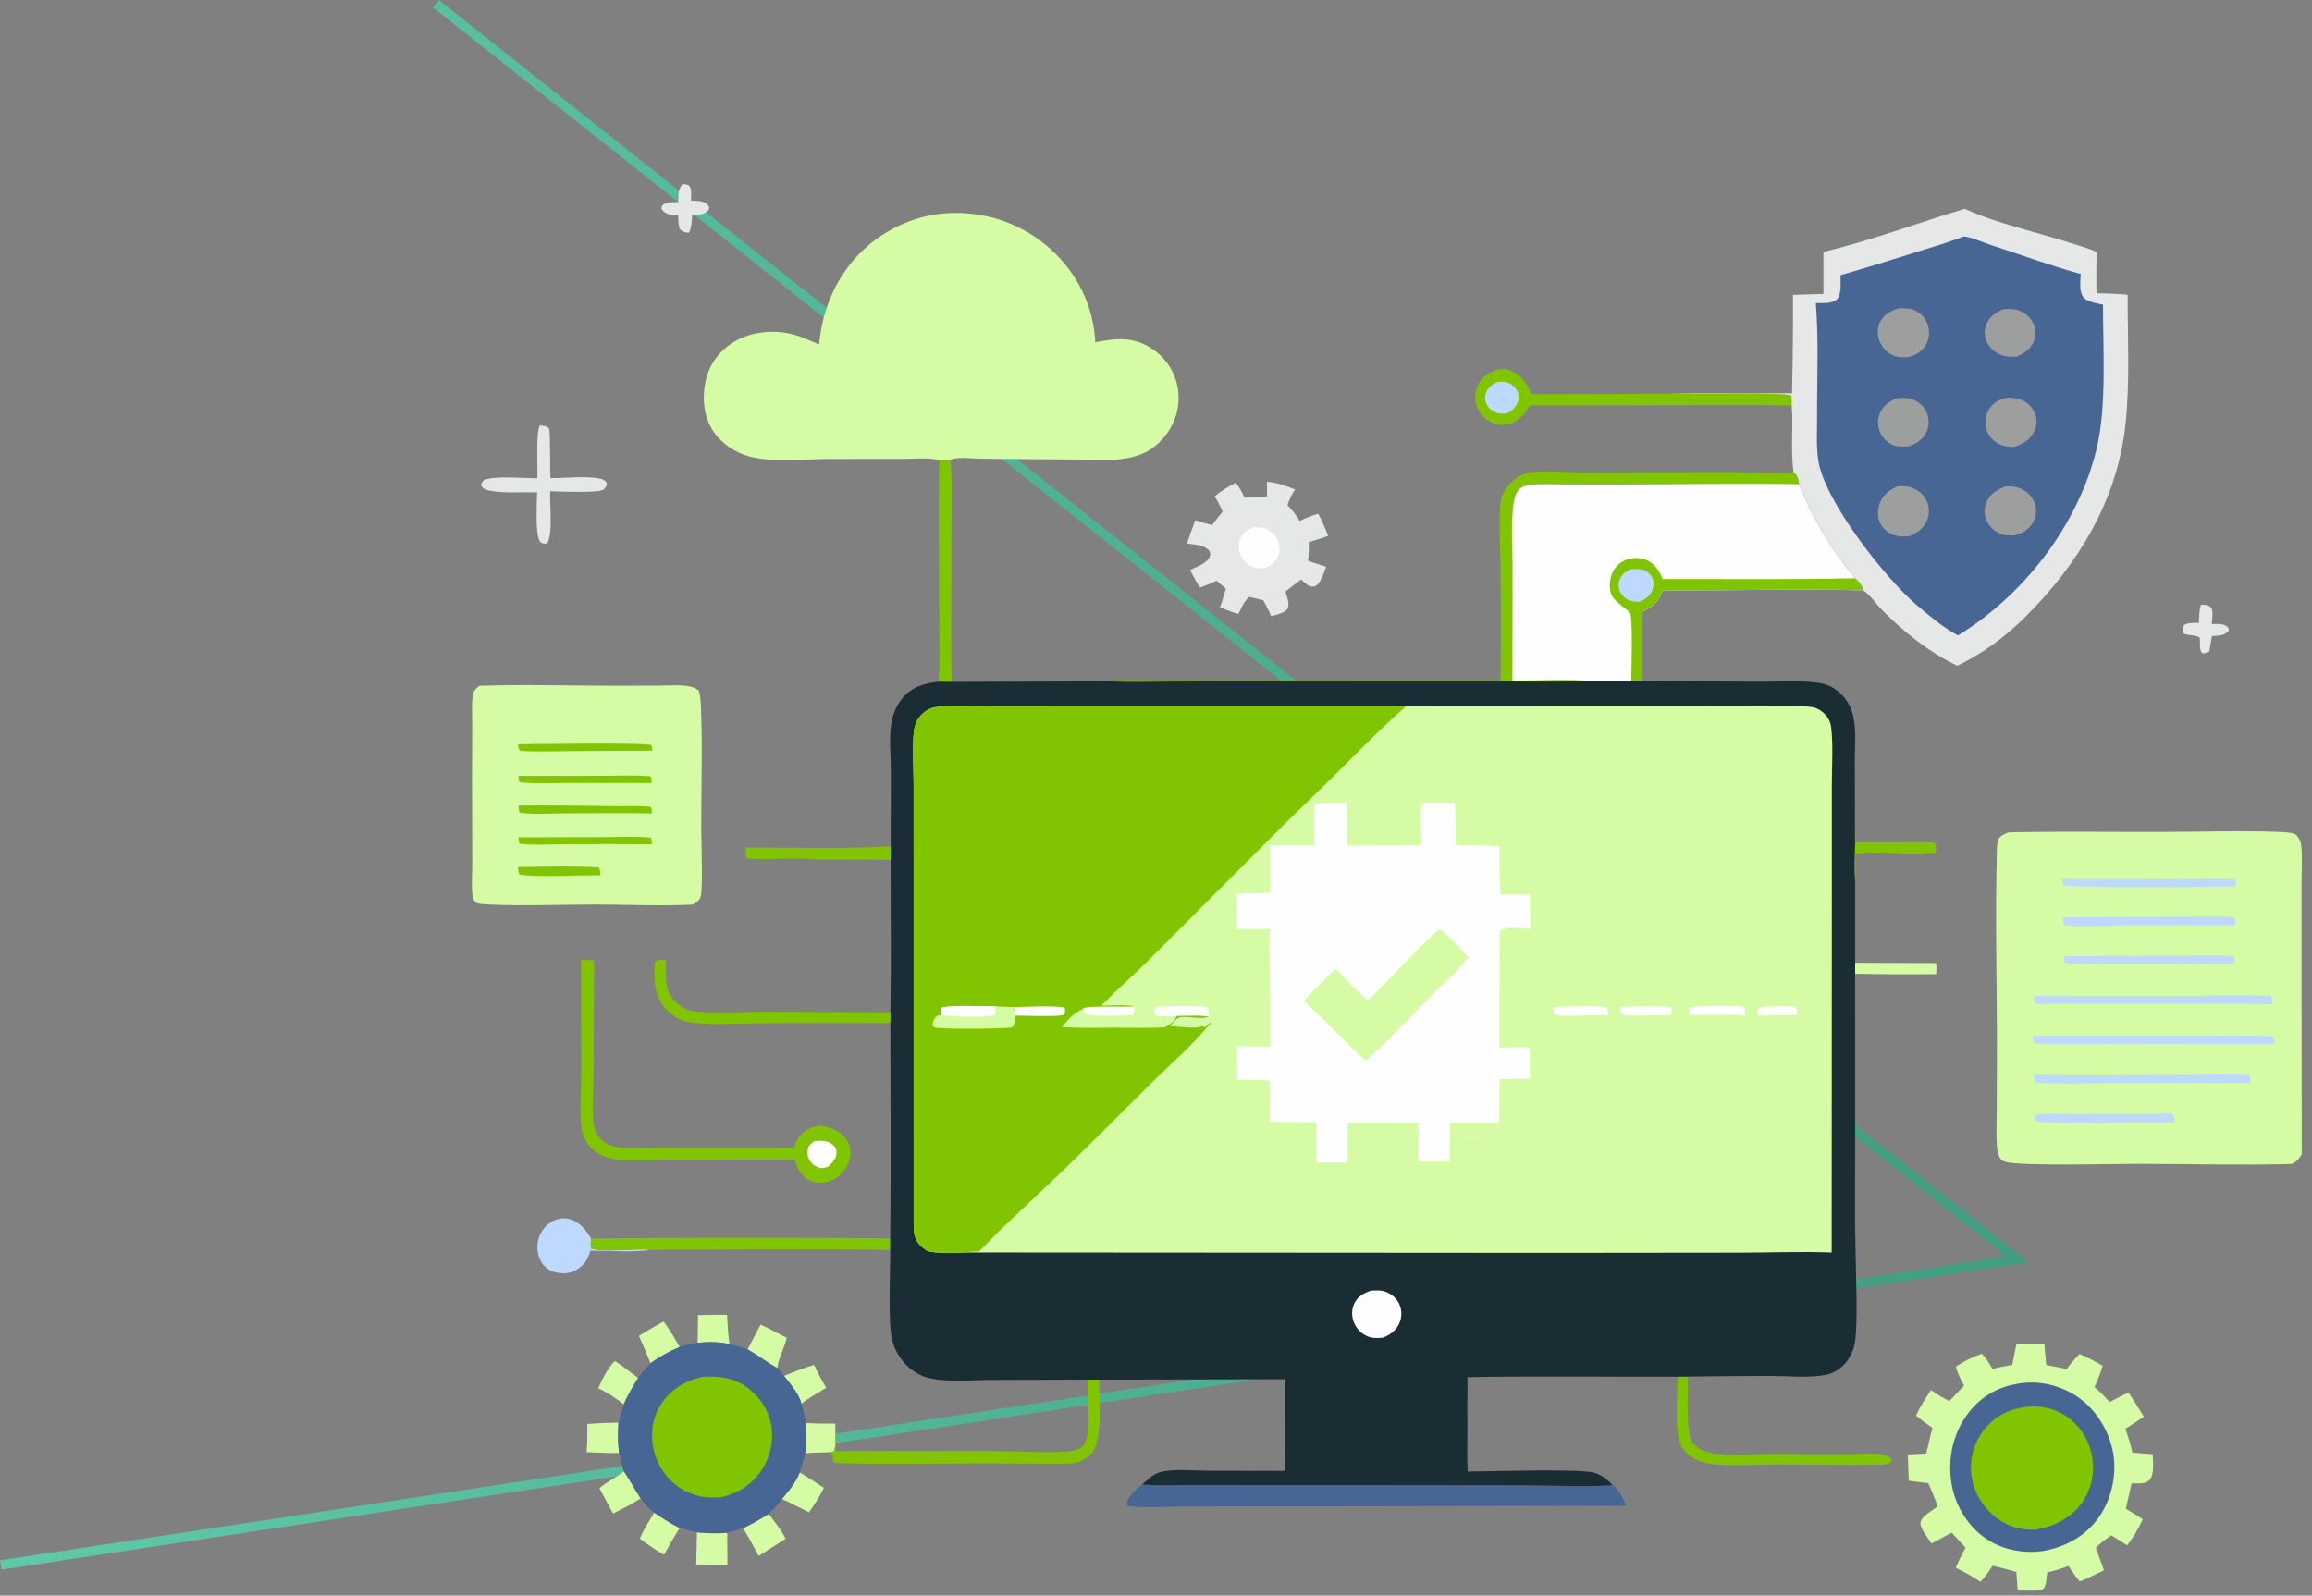 <?xml version="1.0" encoding="UTF-8"?> <svg xmlns="http://www.w3.org/2000/svg" width="184" height="127" viewBox="0 0 184 127" fill="none"><rect x="0" y="0" width="184" height="127" fill="#808080" stroke="none"/><path d="M34.693 0.293L160.551 100.239L0.056 124.565" stroke="url(#paint0_linear_2025_172)" stroke-opacity="0.6" stroke-width="0.75"></path><path d="M55.55 104.675C56.319 104.665 57.094 104.633 57.862 104.659C57.919 105.423 57.927 106.226 58.058 106.98C57.193 106.803 56.395 106.786 55.52 106.879C55.524 106.145 55.534 105.41 55.55 104.675Z" fill="#D5FBA5"></path><path d="M64.155 113.272C64.934 113.306 65.714 113.32 66.494 113.313L66.485 113.413C66.427 114.108 66.588 114.82 66.369 115.49C66.181 115.612 66.079 115.59 65.857 115.598C65.264 115.612 64.657 115.603 64.071 115.686C64.216 114.889 64.175 114.077 64.155 113.272Z" fill="#D5FBA5"></path><path d="M63.651 117.199C64.31 117.58 64.928 118.019 65.57 118.426C65.232 119.112 64.833 119.76 64.374 120.372C63.663 120.016 62.957 119.636 62.233 119.308C62.822 118.618 63.3 118.039 63.651 117.199Z" fill="#D5FBA5"></path><path d="M62.394 109.511C63.185 109.199 63.972 108.867 64.793 108.642C65.079 109.272 65.399 109.865 65.748 110.463C65.133 110.869 64.32 111.263 63.779 111.748C63.625 110.989 62.861 110.102 62.394 109.511Z" fill="#D5FBA5"></path><path d="M52.062 120.399C52.729 120.835 53.374 121.28 54.1 121.613C53.653 122.317 53.24 123.026 52.842 123.759C52.169 123.371 51.541 122.93 50.923 122.464C51.212 121.751 51.673 121.064 52.062 120.399Z" fill="#D5FBA5"></path><path d="M47.61 110.499C47.958 109.748 48.337 108.915 48.936 108.329C49.577 108.729 50.165 109.238 50.788 109.671C50.364 110.358 49.96 111.029 49.64 111.773C49.001 111.28 48.348 110.832 47.61 110.499Z" fill="#D5FBA5"></path><path d="M52.818 105.19C53.295 105.833 53.695 106.515 54.087 107.21C53.254 107.564 52.504 107.97 51.768 108.499C51.475 107.77 51.168 107.047 50.847 106.33C51.495 105.93 52.141 105.543 52.818 105.19Z" fill="#D5FBA5"></path><path d="M147.643 76.628L154.092 76.656C154.12 76.956 154.114 77.234 154.089 77.534C151.938 77.557 149.788 77.546 147.639 77.5L147.643 76.628Z" fill="#D5FBA5"></path><path d="M49.226 113.235C49.158 114.043 49.172 114.85 49.268 115.655C48.406 115.673 47.537 115.616 46.676 115.585C46.762 114.844 46.737 114.082 46.744 113.337C47.57 113.275 48.398 113.241 49.226 113.235Z" fill="#D5FBA5"></path><path d="M175.148 48.148C175.237 48.145 175.326 48.139 175.416 48.14C175.693 48.145 175.81 48.209 176.007 48.402C176.144 48.793 176.052 49.261 176.021 49.669C176.203 49.662 176.386 49.657 176.568 49.666C176.85 49.68 177.145 49.733 177.33 49.966C177.414 50.071 177.373 50.113 177.352 50.234C176.977 50.625 176.538 50.59 176.034 50.628C175.969 51.036 175.901 51.443 175.831 51.85C175.642 51.943 175.525 51.993 175.311 52.007C174.942 51.742 175.152 51.141 175.056 50.736C174.679 50.509 174.167 50.615 173.758 50.417C173.736 50.343 173.699 50.224 173.694 50.149C173.682 49.937 173.742 49.868 173.867 49.715C174.202 49.55 174.628 49.588 174.997 49.578C175.014 49.089 175.028 48.625 175.148 48.148Z" fill="#E6E7E7"></path><path d="M49.653 117.121C50.139 117.807 50.517 118.566 50.99 119.263C50.295 119.713 49.532 120.098 48.793 120.469C48.425 119.801 48.062 119.131 47.703 118.457C48.293 117.932 49.032 117.608 49.653 117.121Z" fill="#D5FBA5"></path><path d="M59.131 121.636C59.841 121.309 60.512 120.914 61.172 120.496C61.65 121.133 62.171 121.758 62.522 122.477C61.803 122.929 61.087 123.386 60.374 123.848C59.99 123.087 59.578 122.362 59.131 121.636Z" fill="#D5FBA5"></path><path d="M60.532 105.431C61.249 105.745 61.91 106.142 62.611 106.484C62.434 107.286 61.952 108.099 61.86 108.889C61.052 108.453 60.319 107.845 59.496 107.405L60.532 105.431Z" fill="#D5FBA5"></path><path d="M147.637 67.043L151.584 67.042C152.38 67.041 153.22 66.985 154.008 67.086C154.096 67.325 154.078 67.548 154.07 67.797L153.994 67.905C151.924 68.221 149.73 67.718 147.66 68.013C147.659 68.696 147.693 69.403 147.64 70.084C147.551 69.08 147.611 68.049 147.637 67.043Z" fill="#81C402"></path><path d="M55.463 121.966C56.273 122.047 57.064 122.069 57.878 122.01L57.895 124.572L55.407 124.547C55.434 123.687 55.445 122.827 55.463 121.966Z" fill="#D5FBA5"></path><path d="M54.309 14.656C54.519 14.658 54.645 14.676 54.837 14.764C55.087 15.065 55 15.597 54.992 15.971C55.246 15.98 55.512 15.981 55.763 16.022C56.013 16.064 56.255 16.182 56.393 16.402C56.467 16.52 56.426 16.575 56.405 16.704C56.027 17.124 55.612 17.084 55.087 17.123C55.057 17.618 55.049 18.074 54.827 18.525C54.511 18.51 54.374 18.476 54.135 18.272C53.965 17.922 53.993 17.504 53.977 17.122C53.746 17.119 53.511 17.117 53.286 17.063C53.004 16.997 52.796 16.869 52.648 16.618C52.66 16.483 52.636 16.435 52.74 16.333C53.057 16.021 53.568 16.095 53.98 16.095C53.986 15.543 53.952 15.113 54.309 14.656Z" fill="#E6E7E7"></path><path d="M59.339 67.455C63.171 67.456 67.065 67.575 70.889 67.375L70.882 68.433C68.974 68.412 67.066 68.406 65.159 68.416C63.27 68.219 61.323 68.471 59.426 68.333C59.318 68.079 59.348 67.729 59.339 67.455Z" fill="#81C402"></path><path d="M46.986 99.548C46.831 100.06 46.667 100.471 46.239 100.814C45.683 101.259 45.183 101.418 44.471 101.319C43.959 101.25 43.495 101.016 43.184 100.596C42.824 100.109 42.694 99.43 42.801 98.839C42.815 98.762 42.832 98.685 42.854 98.609C42.875 98.534 42.9 98.46 42.929 98.387C42.958 98.313 42.991 98.242 43.027 98.172C43.063 98.102 43.103 98.034 43.146 97.969C43.19 97.903 43.236 97.84 43.285 97.779C43.335 97.718 43.388 97.66 43.443 97.604C43.499 97.548 43.557 97.496 43.618 97.446C43.679 97.397 43.742 97.35 43.808 97.307C44.228 97.033 44.747 96.9 45.242 97.012C46.083 97.202 46.628 97.87 47.041 98.572C47.026 98.832 46.977 99.138 47.066 99.385C48.355 99.716 50.407 99.342 51.825 99.477C50.295 99.703 48.539 99.549 46.986 99.548Z" fill="#BFD8FE"></path><path d="M74.748 36.615C75.049 36.62 75.352 36.614 75.649 36.667C75.798 38.413 75.715 40.224 75.722 41.979C75.738 46.075 75.662 50.181 75.734 54.274C75.385 54.277 75.036 54.266 74.686 54.26C74.835 52.456 74.739 50.573 74.742 48.761C74.748 44.712 74.68 40.662 74.748 36.615Z" fill="#81C402"></path><path d="M42.975 33.862C43.161 33.875 43.331 33.905 43.513 33.945C43.573 34.001 43.655 34.039 43.691 34.112C43.814 34.354 43.762 37.41 43.811 38.056C44.969 38.069 46.688 37.856 47.779 38.106C48.038 38.166 48.16 38.244 48.302 38.466C48.291 38.659 48.207 38.806 48.068 38.94C47.709 39.283 44.468 39.106 43.785 39.104C43.736 40.117 44.018 42.488 43.556 43.235C43.496 43.251 43.421 43.275 43.357 43.271C43.236 43.265 43.099 43.228 43.012 43.141C42.561 42.684 42.739 39.948 42.746 39.188C41.535 39.155 40.119 39.277 38.94 39.048C38.638 38.99 38.455 38.908 38.287 38.649C38.333 38.418 38.365 38.38 38.52 38.199C39.454 37.856 41.685 38.068 42.761 38.067C42.82 37.315 42.627 34.278 42.975 33.862Z" fill="#E6E7E7"></path><path d="M133.506 109.572L134.344 109.565C134.345 110.671 134.135 113.987 134.695 114.797C134.998 115.235 135.531 115.501 136.038 115.617C137.306 115.908 138.873 115.744 140.175 115.745L147.184 115.747C148.022 115.747 149.035 115.601 149.847 115.778C150.156 115.846 150.387 115.939 150.568 116.209L150.52 116.354C150.239 116.553 149.923 116.581 149.586 116.586C146.787 116.631 143.97 116.562 141.168 116.564C139.669 116.565 137.322 116.739 135.902 116.471C135.249 116.347 134.601 116.051 134.134 115.568C133.912 115.34 133.752 115.081 133.663 114.776C133.293 113.513 133.503 110.982 133.506 109.572Z" fill="#81C402"></path><path d="M52.083 77.86C52.091 77.613 52.102 77.366 52.09 77.119C52.079 76.886 52.047 76.734 52.179 76.526C52.404 76.355 52.721 76.4 52.992 76.403C52.98 77.496 52.844 78.825 53.685 79.669C54.016 80.002 54.58 80.376 55.051 80.46C56.414 80.702 59.078 80.531 60.615 80.529L70.864 80.571L70.876 80.895L70.861 81.42L60.873 81.436C59.104 81.442 56.184 81.649 54.581 81.308C54.103 81.206 53.614 80.886 53.251 80.567C52.429 79.846 52.136 78.916 52.083 77.86Z" fill="#81C402"></path><path d="M70.852 98.563L70.852 99.491C64.517 99.377 58.162 99.47 51.825 99.476C50.407 99.341 48.355 99.715 47.066 99.384C46.977 99.137 47.026 98.831 47.041 98.571C54.978 98.499 62.915 98.496 70.852 98.563Z" fill="#81C402"></path><path d="M86.536 109.815L87.468 109.813C87.465 111.176 87.806 114.782 86.834 115.736C86.492 116.073 85.996 116.369 85.516 116.438C84.67 116.56 83.758 116.499 82.906 116.496L78.642 116.478C74.598 116.465 70.517 116.587 66.479 116.445L66.392 116.441C66.322 116.291 66.311 116.219 66.289 116.059C66.267 115.903 66.26 115.8 66.16 115.673L65.859 115.601C66.081 115.593 66.183 115.615 66.371 115.493C66.591 114.822 66.429 114.11 66.488 113.414L66.497 113.315C66.597 114.025 66.535 114.791 66.526 115.508C70.919 115.462 75.322 115.503 79.716 115.508C81.319 115.511 83.847 115.7 85.34 115.485C85.666 115.439 85.988 115.286 86.222 115.049C86.847 114.413 86.554 110.847 86.536 109.815Z" fill="#81C402"></path><path d="M121.758 32.273C121.405 32.831 121.024 33.355 120.407 33.643C119.901 33.879 119.346 33.877 118.831 33.672C118.253 33.442 117.767 32.971 117.544 32.389C117.518 32.321 117.496 32.252 117.478 32.181C117.459 32.112 117.443 32.041 117.432 31.969C117.42 31.898 117.411 31.826 117.407 31.753C117.402 31.681 117.401 31.609 117.403 31.536C117.406 31.464 117.412 31.392 117.421 31.32C117.431 31.248 117.444 31.177 117.46 31.106C117.477 31.035 117.497 30.966 117.52 30.897C117.543 30.829 117.57 30.762 117.601 30.696C117.865 30.113 118.375 29.718 118.965 29.496C119.415 29.327 119.839 29.328 120.279 29.531C121.07 29.897 121.59 30.566 121.871 31.374L132.631 31.344C133.811 31.362 142.267 31.21 142.575 31.482C142.588 31.753 142.596 32.021 142.591 32.293C140.477 32.215 138.349 32.25 136.233 32.246L121.758 32.273Z" fill="#81C402"></path><path d="M119.158 30.4C119.382 30.383 119.613 30.358 119.833 30.41C120.182 30.493 120.506 30.711 120.691 31.021C120.852 31.289 120.892 31.622 120.811 31.922C120.677 32.419 120.328 32.695 119.893 32.926C119.667 32.931 119.438 32.937 119.215 32.89C118.859 32.816 118.52 32.547 118.341 32.235C118.321 32.201 118.303 32.167 118.287 32.131C118.271 32.096 118.257 32.06 118.245 32.023C118.233 31.986 118.223 31.949 118.214 31.911C118.206 31.873 118.199 31.835 118.195 31.796C118.191 31.757 118.188 31.719 118.188 31.68C118.187 31.641 118.189 31.603 118.192 31.564C118.196 31.525 118.201 31.487 118.209 31.449C118.217 31.41 118.226 31.373 118.237 31.336C118.388 30.842 118.723 30.63 119.158 30.4Z" fill="#BFD8FE"></path><path d="M142.734 37.585C143.086 37.831 143.102 38.128 143.182 38.532C138.474 38.452 133.766 38.544 129.058 38.557C127.565 38.564 126.072 38.562 124.579 38.553C123.694 38.548 122.768 38.489 121.888 38.576C121.523 38.612 121.178 38.687 120.902 38.945C120.538 39.287 120.465 39.933 120.411 40.407C120.245 41.866 120.372 43.46 120.371 44.932L120.36 54.177C122.401 54.171 124.535 54.042 126.566 54.197C124.301 54.295 122.012 54.238 119.744 54.236L108.088 54.236L94.961 54.23C92.788 54.23 90.567 54.335 88.399 54.236C89.402 54.067 90.578 54.17 91.599 54.17L97.685 54.173L119.424 54.175C119.449 51.07 119.448 47.966 119.421 44.862C119.406 43.29 119.233 41.428 119.441 39.882C119.506 39.4 119.712 39.025 120.026 38.657C120.403 38.217 120.927 37.784 121.505 37.658C122.762 37.384 124.765 37.608 126.095 37.608L137.415 37.575C139.13 37.577 140.951 37.755 142.65 37.594C142.678 37.591 142.706 37.588 142.734 37.585Z" fill="#81C402"></path><path d="M46.249 76.407L47.29 76.423L47.231 85.718C47.228 86.97 47.061 88.509 47.301 89.725C47.378 90.115 47.629 90.466 47.907 90.743C48.259 91.094 48.741 91.251 49.225 91.314C50.468 91.478 51.895 91.322 53.161 91.327L63.209 91.328C63.251 91.175 63.297 91.019 63.365 90.876C63.605 90.37 64.109 89.926 64.636 89.74C65.259 89.521 65.857 89.646 66.436 89.932C66.955 90.188 67.405 90.598 67.586 91.16C67.765 91.712 67.671 92.319 67.401 92.825C67.099 93.394 66.561 93.863 65.939 94.044C65.406 94.199 64.791 94.176 64.306 93.891C63.696 93.535 63.421 92.948 63.253 92.292L53.477 92.301C52.023 92.305 50.365 92.487 48.937 92.266C48.27 92.163 47.609 91.914 47.117 91.438C46.745 91.077 46.449 90.572 46.342 90.062C46.076 88.792 46.26 86.799 46.262 85.461L46.249 76.407Z" fill="#81C402"></path><path d="M64.8 90.836C65.315 90.781 65.823 90.753 66.251 91.094C66.459 91.258 66.57 91.465 66.578 91.733C66.591 92.18 66.219 92.568 65.922 92.852C65.753 92.914 65.562 92.981 65.379 92.969C65.029 92.946 64.703 92.733 64.497 92.457C64.295 92.187 64.219 91.819 64.289 91.49C64.359 91.159 64.532 91.021 64.8 90.836Z" fill="#FEFEFE"></path><path d="M129.44 119.836C128.26 119.898 127.06 119.857 125.877 119.859L119.732 119.871L102.861 119.899L93.874 119.91C92.662 119.911 90.908 120.064 89.752 119.859L89.669 119.672C89.774 119.08 90.436 118.516 90.895 118.161C92.26 118.272 93.674 118.196 95.047 118.197L102.996 118.2L121.196 118.22C122.202 118.222 127.703 118.384 128.329 118.181C128.844 118.55 129.173 119.277 129.44 119.836Z" fill="#486694"></path><path d="M100.835 38.345C101.636 38.408 102.34 38.668 103.079 38.964C102.779 39.343 102.631 39.752 102.466 40.198C102.819 40.606 103.182 40.997 103.435 41.476C103.917 41.218 104.393 41.042 104.916 40.891C105.207 41.47 105.474 42.038 105.696 42.646C105.21 42.854 104.665 42.989 104.159 43.148C104.162 43.652 104.172 44.146 104.094 44.646L105.543 45.115C105.368 45.537 105.201 46.112 104.912 46.465C104.808 46.59 104.666 46.685 104.503 46.694C104.109 46.716 103.823 46.366 103.556 46.118C103.128 46.433 102.715 46.761 102.302 47.095C102.408 47.457 102.673 48.08 102.471 48.435C102.27 48.789 101.538 48.935 101.173 49.054C100.988 48.61 100.764 48.197 100.533 47.778L99.42 47.51C99.229 47.68 99.1 47.845 98.959 48.057L98.552 48.865C98.044 48.717 97.574 48.549 97.094 48.329C97.285 47.857 97.41 47.341 97.556 46.851L96.81 46.214C96.395 46.448 95.962 46.602 95.515 46.763C95.2 46.338 94.965 45.833 94.716 45.366C95.188 45.138 96.109 44.824 96.285 44.276C96.345 44.09 96.331 43.956 96.201 43.801C95.826 43.359 94.999 43.338 94.469 43.267C94.669 42.635 94.892 42.017 95.132 41.399C95.569 41.561 96.021 41.676 96.471 41.798C96.721 41.424 97.024 41.073 97.302 40.721C97.121 40.288 96.917 39.903 96.672 39.504C97.176 39.084 97.755 38.729 98.334 38.422C98.634 38.798 98.871 39.163 99.029 39.62C99.632 39.585 100.235 39.547 100.837 39.506L100.835 38.345Z" fill="#E6E7E7"></path><path d="M99.77 41.972C100.03 41.953 100.313 41.958 100.565 42.031C100.623 42.048 100.68 42.068 100.736 42.09C100.793 42.113 100.847 42.138 100.9 42.166C100.954 42.194 101.006 42.225 101.056 42.26C101.107 42.293 101.155 42.329 101.202 42.368C101.249 42.406 101.293 42.447 101.336 42.49C101.378 42.533 101.418 42.578 101.456 42.626C101.494 42.673 101.529 42.722 101.562 42.773C101.595 42.824 101.625 42.876 101.652 42.93C101.858 43.34 101.895 43.823 101.726 44.251C101.52 44.775 101.155 44.988 100.662 45.206C100.408 45.223 100.109 45.248 99.862 45.186C99.412 45.074 98.995 44.7 98.782 44.296C98.564 43.884 98.511 43.4 98.675 42.959C98.878 42.42 99.268 42.193 99.77 41.972Z" fill="#FEFEFE"></path><path d="M55.52 106.881C56.395 106.788 57.194 106.804 58.059 106.982C58.55 107.101 59.021 107.235 59.496 107.407C60.319 107.848 61.053 108.456 61.861 108.892C62.076 109.082 62.229 109.28 62.394 109.514C62.861 110.105 63.625 110.992 63.779 111.751C63.934 112.256 64.052 112.755 64.155 113.272C64.175 114.078 64.217 114.89 64.071 115.688C63.962 116.206 63.816 116.697 63.651 117.199C63.299 118.04 62.822 118.62 62.233 119.309C61.92 119.759 61.571 120.125 61.172 120.498C60.512 120.916 59.841 121.312 59.131 121.638C58.715 121.787 58.308 121.909 57.878 122.011C57.064 122.07 56.273 122.048 55.462 121.967C55.002 121.865 54.553 121.75 54.102 121.616C53.376 121.282 52.731 120.837 52.063 120.401C51.64 120.062 51.303 119.704 50.991 119.263C50.517 118.566 50.14 117.806 49.653 117.12C49.485 116.638 49.374 116.156 49.269 115.657C49.173 114.851 49.159 114.044 49.227 113.236C49.349 112.742 49.486 112.261 49.641 111.776C49.961 111.032 50.365 110.361 50.789 109.674C51.093 109.256 51.414 108.879 51.769 108.502C52.505 107.974 53.255 107.567 54.089 107.213C54.549 107.033 55.035 106.965 55.52 106.881Z" fill="#486694"></path><path d="M55.969 109.585C57.104 109.516 58.145 109.623 59.145 110.219C60.187 110.841 61.018 111.937 61.311 113.115C61.621 114.358 61.38 115.77 60.714 116.861C59.958 118.1 58.817 118.823 57.427 119.165C56.28 119.302 55.135 119.083 54.156 118.459C53.04 117.749 52.27 116.57 51.999 115.281C51.747 114.079 51.949 112.749 52.637 111.72C53.405 110.572 54.628 109.84 55.969 109.585Z" fill="#81C402"></path><path d="M160.478 106.969L162.698 106.958L162.848 108.645C163.39 108.754 163.934 108.859 164.477 108.962C164.799 108.538 165.123 108.151 165.501 107.775C166.146 108.036 166.733 108.359 167.335 108.707C167.162 109.307 166.954 109.849 166.681 110.409C167.132 110.762 167.508 111.173 167.897 111.591C168.388 111.322 168.893 111.085 169.397 110.843C169.819 111.474 170.227 112.114 170.622 112.763C170.133 113.092 169.64 113.414 169.142 113.729C169.371 114.346 169.569 114.973 169.704 115.617L171.328 115.749C171.333 116.325 171.487 117.434 171.029 117.839C170.679 118.148 170.081 118.068 169.644 118.07L169.184 120.087C169.643 120.354 170.09 120.632 170.532 120.926C170.365 121.294 170.178 121.651 169.971 121.998C169.764 122.345 169.538 122.679 169.293 123.001L168.042 122.211C167.57 122.494 167.196 122.816 166.791 123.185C167.006 123.787 167.224 124.387 167.445 124.986C166.81 125.298 166.179 125.613 165.521 125.876C165.18 125.506 164.905 125.054 164.619 124.64C164.061 124.852 163.515 125.026 162.932 125.155C162.856 125.582 162.884 126.004 162.683 126.398C162.469 126.572 162.346 126.566 162.078 126.61L160.571 126.598L160.47 125.13C159.848 124.927 159.21 124.78 158.575 124.623C158.277 125.083 158.001 125.509 157.609 125.898C156.978 125.472 156.33 125.127 155.653 124.784C155.864 124.237 156.158 123.713 156.424 123.189L155.328 121.996L153.713 122.852C153.472 122.446 152.747 121.615 152.85 121.138C152.949 120.681 153.838 120.185 154.207 119.901C153.984 119.267 153.743 118.657 153.455 118.05C152.936 117.994 152.419 117.928 151.903 117.853L151.835 115.772L153.289 115.69C153.48 115.018 153.588 114.329 153.797 113.661C153.35 113.345 152.912 113.018 152.481 112.68C152.805 111.96 153.238 111.3 153.675 110.644C154.138 110.983 154.626 111.253 155.129 111.528L156.312 110.289C156.171 110.051 156.046 109.805 155.936 109.552C155.826 109.299 155.732 109.04 155.654 108.775C156.325 108.339 156.975 108 157.738 107.75C158.077 108.117 158.319 108.538 158.577 108.963C159.086 108.816 159.626 108.736 160.146 108.634L160.478 106.969Z" fill="#D5FBA5"></path><path d="M160.917 110.086C162.414 109.895 164.041 110.307 165.289 111.143C166.744 112.118 167.811 113.794 168.149 115.506C168.496 117.268 168.084 119.255 167.062 120.734C166.013 122.253 164.407 123.122 162.62 123.452C160.966 123.687 159.2 123.335 157.853 122.327C156.458 121.283 155.529 119.646 155.286 117.926C155.013 115.991 155.452 114.025 156.653 112.466C157.749 111.044 159.156 110.312 160.917 110.086Z" fill="#486694"></path><path d="M161.47 111.96C162.521 111.881 163.623 112.15 164.492 112.752C164.556 112.797 164.62 112.844 164.683 112.893C164.745 112.942 164.807 112.992 164.867 113.043C164.927 113.095 164.986 113.149 165.044 113.203C165.101 113.257 165.157 113.313 165.212 113.371C165.266 113.428 165.32 113.487 165.372 113.547C165.424 113.607 165.474 113.668 165.524 113.73C165.572 113.793 165.62 113.856 165.666 113.921C165.711 113.986 165.756 114.052 165.798 114.118C165.841 114.185 165.882 114.253 165.921 114.322C165.961 114.391 165.998 114.461 166.034 114.532C166.07 114.602 166.104 114.674 166.136 114.746C166.169 114.818 166.2 114.891 166.229 114.966C166.258 115.039 166.284 115.114 166.309 115.189C166.335 115.264 166.358 115.34 166.38 115.417C166.401 115.493 166.421 115.57 166.438 115.647C166.456 115.724 166.472 115.802 166.486 115.88C166.719 117.177 166.466 118.537 165.691 119.615C164.819 120.83 163.484 121.5 162.034 121.741C161.962 121.747 161.891 121.75 161.82 121.753C161.749 121.755 161.678 121.755 161.606 121.754C161.535 121.753 161.464 121.75 161.393 121.746C161.322 121.742 161.251 121.736 161.18 121.728C161.11 121.721 161.039 121.711 160.968 121.7C160.898 121.689 160.828 121.677 160.759 121.662C160.689 121.648 160.619 121.632 160.55 121.615C160.481 121.597 160.413 121.578 160.345 121.558C160.276 121.537 160.209 121.515 160.141 121.491C160.075 121.468 160.008 121.443 159.942 121.416C159.876 121.389 159.811 121.361 159.747 121.331C159.682 121.301 159.618 121.27 159.555 121.237C159.491 121.204 159.429 121.17 159.367 121.134C159.305 121.099 159.245 121.062 159.185 121.023C159.125 120.985 159.066 120.945 159.008 120.903C158.95 120.862 158.893 120.819 158.837 120.775C157.763 119.936 157.015 118.668 156.878 117.305C156.87 117.223 156.864 117.142 156.859 117.061C156.855 116.979 156.854 116.897 156.854 116.816C156.854 116.734 156.856 116.653 156.86 116.571C156.864 116.49 156.87 116.409 156.879 116.327C156.887 116.246 156.897 116.165 156.91 116.084C156.922 116.004 156.936 115.923 156.953 115.843C156.969 115.763 156.987 115.683 157.008 115.604C157.028 115.525 157.051 115.447 157.075 115.369C157.1 115.291 157.126 115.214 157.154 115.137C157.182 115.061 157.212 114.985 157.244 114.91C157.277 114.835 157.311 114.761 157.347 114.687C157.382 114.614 157.42 114.542 157.46 114.47C157.499 114.399 157.54 114.328 157.583 114.259C157.626 114.19 157.671 114.121 157.718 114.054C157.764 113.987 157.812 113.921 157.862 113.856C157.912 113.791 157.963 113.728 158.016 113.666C158.927 112.589 160.084 112.082 161.47 111.96Z" fill="#81C402"></path><path d="M120.36 54.179L120.371 44.934C120.372 43.463 120.245 41.869 120.411 40.41C120.465 39.935 120.538 39.289 120.902 38.947C121.178 38.689 121.523 38.614 121.888 38.578C122.768 38.492 123.694 38.55 124.579 38.555C126.072 38.565 127.565 38.566 129.058 38.56C133.766 38.546 138.474 38.454 143.182 38.535C144.215 41.222 145.803 43.818 147.642 46.028C147.941 46.271 148.237 46.589 148.288 46.989C142.972 46.864 137.637 47.022 132.319 46.984C132.044 47.821 131.645 48.221 130.857 48.608L130.719 48.674C130.703 50.518 130.696 52.363 130.698 54.209L129.827 54.205C128.74 54.193 127.653 54.191 126.566 54.199C124.535 54.045 122.401 54.174 120.36 54.179Z" fill="#FEFEFE"></path><path d="M129.826 54.201C129.829 53.441 129.966 49.229 129.726 48.785C129.612 48.572 128.596 47.977 128.283 47.41C128.04 46.967 128.082 46.235 128.248 45.772C128.438 45.239 128.825 44.803 129.35 44.584C129.866 44.369 130.494 44.354 131.012 44.568C131.693 44.85 132.05 45.437 132.322 46.086C137.426 46.077 142.539 46.142 147.642 46.024C147.941 46.267 148.237 46.585 148.288 46.984C142.972 46.859 137.637 47.018 132.319 46.98C132.043 47.816 131.644 48.217 130.856 48.604L130.719 48.669C130.702 50.514 130.695 52.359 130.698 54.205L129.826 54.201Z" fill="#81C402"></path><path d="M129.829 45.303C130.088 45.29 130.358 45.268 130.614 45.322C130.968 45.397 131.286 45.607 131.463 45.926C131.616 46.201 131.638 46.526 131.55 46.825C131.394 47.36 131.043 47.625 130.57 47.877C130.266 47.902 129.99 47.914 129.701 47.802C129.351 47.666 129.06 47.405 128.912 47.057C128.896 47.019 128.882 46.981 128.87 46.941C128.858 46.902 128.848 46.863 128.84 46.823C128.832 46.782 128.826 46.741 128.821 46.701C128.817 46.66 128.815 46.619 128.815 46.578C128.815 46.537 128.817 46.496 128.821 46.456C128.826 46.414 128.832 46.374 128.84 46.334C128.848 46.294 128.858 46.254 128.871 46.214C128.883 46.175 128.897 46.137 128.913 46.099C129.101 45.648 129.397 45.493 129.829 45.303Z" fill="#BFD8FE"></path><path d="M38.147 54.589C41.65 54.462 45.202 54.579 48.709 54.583C49.909 54.586 51.108 54.584 52.308 54.575C53.055 54.568 53.845 54.51 54.588 54.591C54.983 54.633 55.29 54.722 55.61 54.956C55.733 55.332 55.762 55.761 55.779 56.156C55.921 59.422 55.802 62.743 55.81 66.014C55.813 66.983 55.953 70.686 55.766 71.354C55.673 71.687 55.41 71.826 55.138 71.999C52.567 72.132 49.925 71.994 47.348 71.994C44.555 71.994 41.709 72.124 38.922 71.993C38.669 71.981 37.996 71.972 37.833 71.8C37.629 71.583 37.592 71.255 37.573 70.97C37.524 70.214 37.591 69.409 37.585 68.647L37.568 62.203L37.581 57.692C37.583 56.944 37.529 56.142 37.619 55.401C37.667 55.001 37.839 54.831 38.147 54.589Z" fill="#D5FBA5"></path><path d="M41.224 69.02C43.334 68.971 45.54 68.922 47.645 69.04C47.791 69.232 47.756 69.423 47.769 69.658C45.857 69.657 43.161 69.828 41.358 69.622C41.214 69.432 41.243 69.253 41.224 69.02Z" fill="#81C402"></path><path d="M41.258 66.645L47.966 66.629C49.22 66.627 50.528 66.548 51.775 66.665C51.897 66.82 51.862 67.002 51.871 67.196C49.542 67.176 47.214 67.177 44.885 67.198C43.734 67.201 42.521 67.283 41.376 67.164C41.243 66.995 41.272 66.855 41.258 66.645Z" fill="#81C402"></path><path d="M41.227 59.24C42.453 59.219 51.531 59.095 51.856 59.313L51.907 59.748L45.506 59.787C44.15 59.794 42.766 59.856 41.413 59.768C41.24 59.622 41.263 59.457 41.227 59.24Z" fill="#81C402"></path><path d="M41.266 61.757L47.679 61.752C49.022 61.75 50.395 61.689 51.734 61.779C51.898 61.935 51.847 62.108 51.854 62.327L45.158 62.321C43.919 62.321 42.64 62.388 41.405 62.274C41.243 62.105 41.282 61.982 41.266 61.757Z" fill="#81C402"></path><path d="M41.216 56.873L47.73 56.858C49.047 56.855 50.382 56.807 51.696 56.889C51.833 57.053 51.794 57.235 51.803 57.444L45.368 57.441C44.025 57.444 42.667 57.494 41.327 57.42C41.165 57.256 41.219 57.096 41.216 56.873Z" fill="#D5FBA5"></path><path d="M41.276 64.118C43.741 64.102 46.205 64.118 48.669 64.165C49.7 64.181 50.752 64.12 51.778 64.222C51.9 64.374 51.864 64.55 51.872 64.741C49.492 64.69 47.103 64.736 44.722 64.737C43.634 64.738 42.458 64.837 41.383 64.686C41.246 64.5 41.284 64.342 41.276 64.118Z" fill="#81C402"></path><path d="M65.188 27.421C65.456 24.362 66.775 21.487 69.152 19.495C71.387 17.622 74.167 16.726 77.081 16.991C77.265 17.007 77.449 17.027 77.633 17.052C77.817 17.076 77.999 17.106 78.181 17.14C78.363 17.173 78.544 17.212 78.725 17.254C78.905 17.297 79.084 17.345 79.262 17.397C79.439 17.448 79.616 17.505 79.791 17.566C79.966 17.626 80.139 17.691 80.311 17.761C80.482 17.829 80.652 17.903 80.821 17.981C80.989 18.059 81.155 18.141 81.319 18.227C81.483 18.313 81.645 18.403 81.804 18.497C81.963 18.591 82.12 18.689 82.275 18.791C82.43 18.893 82.581 18.999 82.731 19.108C82.88 19.218 83.026 19.332 83.17 19.449C83.314 19.565 83.454 19.685 83.592 19.809C83.73 19.933 83.864 20.061 83.995 20.191C84.126 20.322 84.254 20.456 84.379 20.593C84.503 20.73 84.624 20.87 84.742 21.014C84.833 21.122 84.921 21.233 85.007 21.346C85.093 21.458 85.177 21.572 85.258 21.688C85.34 21.804 85.419 21.921 85.496 22.04C85.573 22.16 85.647 22.28 85.719 22.402C85.791 22.524 85.861 22.648 85.928 22.772C85.995 22.898 86.059 23.024 86.121 23.151C86.183 23.279 86.242 23.407 86.299 23.537C86.356 23.667 86.41 23.798 86.462 23.93C86.512 24.062 86.561 24.195 86.607 24.329C86.653 24.463 86.697 24.598 86.738 24.734C86.778 24.869 86.816 25.006 86.851 25.143C86.886 25.281 86.918 25.419 86.948 25.557C86.977 25.696 87.004 25.835 87.028 25.974C87.052 26.114 87.073 26.254 87.091 26.395C87.11 26.535 87.125 26.676 87.138 26.817C87.15 26.958 87.16 27.1 87.167 27.241C88.795 26.921 90.195 26.778 91.657 27.738C91.722 27.78 91.787 27.824 91.85 27.869C91.914 27.915 91.976 27.962 92.037 28.011C92.098 28.06 92.158 28.11 92.216 28.161C92.274 28.213 92.332 28.266 92.387 28.32C92.443 28.375 92.498 28.431 92.551 28.488C92.604 28.545 92.655 28.604 92.706 28.664C92.756 28.724 92.804 28.785 92.851 28.847C92.898 28.909 92.944 28.973 92.988 29.037C93.032 29.101 93.074 29.167 93.115 29.234C93.154 29.3 93.193 29.368 93.231 29.437C93.268 29.505 93.303 29.574 93.337 29.645C93.371 29.715 93.403 29.786 93.433 29.858C93.463 29.93 93.492 30.003 93.518 30.076C93.545 30.15 93.569 30.224 93.592 30.298C93.615 30.373 93.636 30.448 93.655 30.524C93.674 30.599 93.691 30.675 93.706 30.752C93.722 30.831 93.735 30.909 93.746 30.988C93.758 31.068 93.768 31.148 93.776 31.227C93.783 31.307 93.788 31.388 93.792 31.468C93.795 31.548 93.797 31.628 93.796 31.708C93.796 31.788 93.793 31.868 93.789 31.948C93.784 32.028 93.777 32.108 93.769 32.188C93.76 32.267 93.75 32.347 93.737 32.426C93.724 32.505 93.71 32.584 93.693 32.663C93.676 32.741 93.658 32.819 93.638 32.897C93.617 32.974 93.594 33.051 93.569 33.127C93.545 33.204 93.519 33.279 93.491 33.354C93.463 33.429 93.432 33.504 93.4 33.577C93.368 33.651 93.335 33.723 93.299 33.795C93.263 33.867 93.225 33.938 93.186 34.007C93.147 34.077 93.106 34.146 93.063 34.215C93.02 34.282 92.976 34.349 92.93 34.414C92.096 35.613 91.068 36.233 89.636 36.481C88.321 36.709 86.859 36.586 85.527 36.577L78.014 36.511C77.399 36.508 76.246 36.35 75.712 36.577L75.65 36.666C75.352 36.614 75.049 36.619 74.749 36.614C74.704 36.605 74.66 36.595 74.616 36.586C73.773 36.421 72.722 36.529 71.853 36.527L65.689 36.536C63.871 36.55 61.316 36.805 59.602 36.323C58.53 36.021 57.507 35.356 56.852 34.448C56.037 33.318 55.869 31.841 56.121 30.498C56.369 29.167 57.079 28.116 58.196 27.353C59.478 26.475 61.197 26.24 62.708 26.524C63.567 26.686 64.388 27.079 65.188 27.421Z" fill="#D5FBA5"></path><path d="M159.865 66.251C163.975 66.162 168.099 66.227 172.211 66.217C175.261 66.21 178.354 66.098 181.398 66.217C181.807 66.233 182.352 66.24 182.718 66.428C182.959 66.706 183.093 66.908 183.138 67.28C183.243 68.146 183.171 69.094 183.17 69.968L183.164 74.948L183.184 91.873C182.96 92.244 182.773 92.468 182.373 92.647C178.264 92.753 174.126 92.642 170.014 92.635C168.373 92.633 160.636 92.828 159.59 92.472C159.359 92.394 159.21 92.287 159.109 92.057C158.982 91.768 158.935 91.436 158.916 91.124C158.859 90.202 158.909 89.255 158.913 88.329L158.928 82.792C158.912 77.808 158.789 72.792 158.919 67.812C158.927 67.5 158.911 67.031 159.068 66.762C159.228 66.488 159.584 66.348 159.865 66.251Z" fill="#D5FBA5"></path><path d="M165.255 88.673C167.108 88.653 168.96 88.656 170.812 88.679C171.396 88.683 172.031 88.585 172.603 88.631C172.828 88.648 172.904 88.722 173.046 88.885C173.07 89.103 173.113 89.139 172.997 89.333C171.983 89.421 170.924 89.363 169.904 89.36C168.857 89.364 162.445 89.53 161.941 89.219C161.896 89.058 161.91 88.937 161.928 88.773C162.315 88.566 164.652 88.675 165.255 88.673Z" fill="#BFD8FE"></path><path d="M164.116 69.975L172.983 69.977C174.591 69.975 176.219 69.909 177.825 69.992C177.984 70.16 177.941 70.315 177.952 70.539C176.802 70.626 164.534 70.677 164.205 70.462L164.116 69.975Z" fill="#BFD8FE"></path><path d="M164.28 76.094L173.239 76.081C174.714 76.079 176.341 75.943 177.795 76.123C177.848 76.35 177.825 76.511 177.785 76.736L168.905 76.707C167.419 76.702 165.848 76.808 164.374 76.664C164.245 76.474 164.284 76.317 164.28 76.094Z" fill="#BFD8FE"></path><path d="M164.194 73.014L172.965 72.996C174.553 72.991 176.209 72.887 177.785 73.019C177.919 73.223 177.883 73.408 177.891 73.647L168.918 73.651C167.415 73.659 165.779 73.807 164.289 73.638C164.169 73.454 164.203 73.232 164.194 73.014Z" fill="#BFD8FE"></path><path d="M161.894 85.535C165.903 85.648 169.942 85.566 173.955 85.555C175.615 85.55 177.345 85.436 178.999 85.57C179.131 85.769 179.101 85.969 179.114 86.203H168.049C166.045 86.206 164.003 86.29 162.003 86.179C161.871 85.991 161.906 85.762 161.894 85.535Z" fill="#BFD8FE"></path><path d="M161.904 79.252L173.569 79.262C175.942 79.263 178.352 79.163 180.721 79.273C180.867 79.464 180.815 79.699 180.817 79.935C176.295 79.857 171.764 79.903 167.241 79.892L163.65 79.887C163.199 79.888 162.685 79.971 162.244 79.93C162.143 79.92 162.075 79.887 161.984 79.846C161.837 79.627 161.887 79.511 161.904 79.252Z" fill="#BFD8FE"></path><path d="M161.787 82.443H174.528C176.623 82.451 178.746 82.378 180.837 82.483C181.025 82.665 180.989 82.846 181.015 83.102L169.14 83.085C166.74 83.082 164.319 83.148 161.922 83.058C161.781 82.893 161.808 82.657 161.787 82.443Z" fill="#BFD8FE"></path><path d="M156.365 16.619C158.762 17.756 162.282 18.524 164.888 19.372C165.543 19.584 166.228 19.773 166.856 20.051C166.841 21.147 166.819 22.243 166.856 23.339C167.677 23.37 168.512 23.371 169.328 23.462C169.324 26.854 169.517 30.446 169.153 33.81C168.503 39.809 165.41 44.893 161.21 49.076C159.568 50.71 157.851 51.975 155.77 52.994C153.485 51.876 151.642 50.41 149.854 48.623C149.36 48.13 148.851 47.368 148.289 46.984C148.238 46.585 147.942 46.267 147.643 46.024C145.804 43.813 144.216 41.218 143.183 38.53C143.102 38.126 143.087 37.829 142.735 37.583C142.486 35.822 142.743 34.057 142.591 32.293C142.595 32.022 142.588 31.754 142.575 31.482C142.267 31.21 133.81 31.362 132.631 31.344C135.953 31.25 139.294 31.296 142.616 31.308C142.679 28.695 142.704 26.082 142.692 23.468L145.12 23.395C145.126 22.279 145.125 21.163 145.119 20.047C148.934 19.148 152.617 17.735 156.365 16.619Z" fill="#E6E7E7"></path><path d="M156.263 18.823C156.842 18.842 157.791 19.288 158.364 19.474C160.764 20.251 163.159 21.14 165.592 21.808C165.576 22.339 165.455 23.1 165.749 23.572C166.049 24.052 166.862 24.128 167.365 24.245C167.367 27.783 167.667 32.399 166.853 35.749C165.392 41.765 161.09 47.354 155.824 50.578C154.697 49.987 153.566 49.028 152.59 48.206C150.096 46.105 145.209 39.904 144.708 36.66C144.535 35.542 144.616 34.331 144.611 33.198C144.599 30.261 144.754 27.018 144.51 24.121C145.008 24.116 145.865 24.199 146.225 23.79C146.577 23.39 146.467 22.413 146.478 21.9C148.586 21.289 150.685 20.648 152.775 19.98C153.938 19.612 155.133 19.283 156.263 18.823Z" fill="#486694"></path><path d="M159.393 24.625C159.775 24.59 160.178 24.56 160.552 24.671C161.091 24.83 161.563 25.203 161.81 25.711C161.838 25.767 161.863 25.824 161.884 25.882C161.906 25.94 161.924 25.999 161.94 26.059C161.955 26.119 161.967 26.18 161.976 26.241C161.985 26.302 161.991 26.364 161.994 26.426C161.996 26.488 161.995 26.55 161.992 26.612C161.988 26.674 161.982 26.735 161.971 26.796C161.961 26.857 161.947 26.918 161.931 26.978C161.914 27.038 161.895 27.096 161.872 27.154C161.622 27.776 161.14 28.107 160.548 28.37C160.163 28.419 159.804 28.417 159.428 28.305C158.88 28.142 158.405 27.781 158.144 27.266C158.117 27.212 158.092 27.156 158.071 27.098C158.049 27.041 158.03 26.983 158.015 26.924C157.999 26.864 157.987 26.805 157.977 26.744C157.968 26.684 157.961 26.623 157.958 26.562C157.955 26.501 157.955 26.44 157.958 26.378C157.961 26.317 157.968 26.256 157.977 26.196C157.987 26.136 157.999 26.076 158.015 26.016C158.03 25.957 158.049 25.899 158.071 25.841C158.308 25.216 158.804 24.88 159.393 24.625Z" fill="#9C9F9D"></path><path d="M150.914 31.709C151.359 31.671 151.78 31.628 152.208 31.787C152.694 31.966 153.101 32.323 153.317 32.797C153.344 32.859 153.369 32.921 153.39 32.984C153.411 33.048 153.429 33.113 153.443 33.178C153.457 33.243 153.468 33.309 153.476 33.376C153.483 33.442 153.487 33.509 153.488 33.577C153.489 33.644 153.486 33.711 153.48 33.777C153.473 33.844 153.463 33.91 153.45 33.975C153.437 34.041 153.42 34.106 153.4 34.17C153.38 34.234 153.357 34.297 153.33 34.358C153.067 34.958 152.55 35.291 151.961 35.514C151.598 35.538 151.176 35.581 150.824 35.479C150.342 35.339 149.913 34.98 149.683 34.536C149.653 34.476 149.625 34.415 149.601 34.353C149.576 34.291 149.555 34.227 149.537 34.163C149.519 34.098 149.504 34.033 149.493 33.967C149.482 33.901 149.474 33.834 149.47 33.767C149.465 33.701 149.464 33.634 149.467 33.567C149.469 33.5 149.474 33.434 149.484 33.367C149.493 33.301 149.505 33.235 149.521 33.17C149.537 33.105 149.556 33.041 149.579 32.978C149.819 32.316 150.308 31.996 150.914 31.709Z" fill="#9C9F9D"></path><path d="M159.85 31.646C160.171 31.666 160.509 31.695 160.813 31.807C161.322 31.994 161.746 32.38 161.947 32.887C161.969 32.945 161.989 33.003 162.005 33.063C162.022 33.122 162.036 33.183 162.046 33.243C162.057 33.304 162.064 33.366 162.068 33.427C162.072 33.489 162.073 33.55 162.071 33.612C162.069 33.674 162.064 33.735 162.056 33.797C162.047 33.858 162.036 33.918 162.021 33.978C162.007 34.038 161.989 34.097 161.969 34.156C161.948 34.214 161.925 34.27 161.899 34.326C161.574 35.021 160.974 35.339 160.284 35.572C159.762 35.551 159.314 35.516 158.864 35.212C158.439 34.926 158.132 34.49 158.038 33.983C158.025 33.916 158.016 33.849 158.01 33.782C158.005 33.715 158.002 33.647 158.003 33.58C158.004 33.512 158.009 33.445 158.017 33.378C158.025 33.311 158.036 33.244 158.051 33.178C158.066 33.113 158.085 33.048 158.106 32.983C158.127 32.919 158.152 32.857 158.18 32.796C158.208 32.734 158.239 32.674 158.273 32.615C158.308 32.557 158.345 32.501 158.384 32.446C158.761 31.939 159.243 31.737 159.85 31.646Z" fill="#9C9F9D"></path><path d="M159.668 38.711C160.121 38.701 160.51 38.735 160.922 38.94C161.425 39.189 161.815 39.629 161.97 40.173C161.986 40.231 162 40.289 162.01 40.348C162.021 40.408 162.029 40.468 162.034 40.528C162.039 40.588 162.041 40.648 162.04 40.709C162.039 40.769 162.035 40.829 162.027 40.889C162.02 40.95 162.01 41.009 161.997 41.067C161.984 41.126 161.968 41.185 161.95 41.242C161.931 41.299 161.91 41.356 161.885 41.411C161.861 41.466 161.834 41.52 161.805 41.573C161.471 42.166 160.975 42.43 160.343 42.614C159.892 42.63 159.506 42.63 159.091 42.435C158.585 42.195 158.19 41.762 158.024 41.224C158.006 41.166 157.991 41.107 157.979 41.047C157.967 40.987 157.958 40.927 157.952 40.867C157.946 40.806 157.943 40.745 157.943 40.684C157.943 40.623 157.946 40.562 157.952 40.502C157.959 40.441 157.968 40.381 157.981 40.321C157.993 40.261 158.008 40.202 158.026 40.144C158.045 40.086 158.066 40.029 158.09 39.973C158.114 39.917 158.141 39.862 158.171 39.809C158.495 39.217 159.047 38.911 159.668 38.711Z" fill="#9C9F9D"></path><path d="M151.111 24.54C151.579 24.525 151.999 24.512 152.433 24.723C152.495 24.753 152.554 24.785 152.612 24.821C152.669 24.857 152.725 24.896 152.779 24.938C152.832 24.98 152.884 25.025 152.933 25.072C152.982 25.12 153.028 25.17 153.071 25.222C153.115 25.274 153.156 25.329 153.193 25.385C153.231 25.442 153.266 25.5 153.298 25.56C153.329 25.621 153.357 25.683 153.382 25.746C153.407 25.809 153.429 25.873 153.447 25.939C153.593 26.452 153.528 27.029 153.25 27.486C152.927 28.014 152.435 28.275 151.855 28.43C151.432 28.445 151.05 28.462 150.652 28.285C150.143 28.06 149.744 27.613 149.56 27.09C149.384 26.596 149.401 26.043 149.654 25.578C149.97 24.994 150.501 24.726 151.111 24.54Z" fill="#9C9F9D"></path><path d="M150.995 38.712C151.353 38.688 151.689 38.676 152.036 38.78C152.584 38.943 153.056 39.302 153.311 39.82C153.339 39.878 153.364 39.937 153.385 39.997C153.408 40.057 153.427 40.119 153.443 40.18C153.459 40.243 153.473 40.306 153.483 40.369C153.493 40.433 153.499 40.497 153.503 40.561C153.507 40.624 153.508 40.689 153.505 40.753C153.503 40.817 153.497 40.881 153.489 40.945C153.479 41.008 153.467 41.071 153.453 41.133C153.438 41.196 153.42 41.258 153.398 41.319C153.148 42.038 152.627 42.374 151.969 42.672C151.634 42.702 151.293 42.731 150.96 42.658C150.431 42.544 149.951 42.211 149.687 41.736C149.42 41.254 149.391 40.677 149.562 40.158C149.804 39.426 150.322 39.028 150.995 38.712Z" fill="#9C9F9D"></path><path d="M129.826 54.201L130.697 54.205L140.138 54.264C141.577 54.274 143.797 54.109 145.137 54.436C145.688 54.571 146.21 54.909 146.599 55.318C146.655 55.379 146.709 55.44 146.761 55.504C146.813 55.568 146.863 55.633 146.91 55.699C146.958 55.767 147.003 55.835 147.046 55.906C147.089 55.976 147.129 56.047 147.167 56.12C147.205 56.193 147.24 56.267 147.273 56.343C147.306 56.418 147.337 56.495 147.364 56.572C147.392 56.649 147.417 56.728 147.439 56.807C147.461 56.886 147.481 56.966 147.498 57.046C147.735 58.15 147.61 59.445 147.614 60.575L147.628 66.969L147.637 67.042C147.611 68.047 147.55 69.078 147.639 70.082L147.642 76.629L147.638 77.501L147.642 91.418C147.644 94.156 147.602 96.901 147.674 99.638C147.687 101.299 147.9 105.637 147.584 107.049C147.446 107.659 147.133 108.253 146.684 108.69C146.284 109.081 145.797 109.339 145.248 109.441C143.926 109.686 142.403 109.523 141.056 109.517C138.818 109.516 136.581 109.533 134.344 109.567L133.505 109.574C127.937 109.595 122.354 109.514 116.788 109.613C116.786 110.279 116.805 110.952 116.774 111.616L116.784 113.867C116.786 114.948 116.744 116.05 116.804 117.128C118.485 117.114 125.684 116.896 126.847 117.214C127.454 117.379 127.888 117.754 128.328 118.181C127.702 118.384 122.201 118.223 121.195 118.22L102.995 118.201L95.046 118.198C93.673 118.196 92.259 118.272 90.894 118.161C91.332 117.766 91.784 117.316 92.371 117.167C93.466 116.887 94.965 117.061 96.107 117.064L102.287 117.077C102.29 116.462 102.296 115.848 102.305 115.233C102.286 113.416 102.28 111.598 102.285 109.781L87.467 109.811L86.535 109.813L78.904 109.835C77.328 109.84 75.471 110.041 73.943 109.685C73.235 109.519 72.615 109.146 72.108 108.628C71.977 108.495 71.855 108.354 71.743 108.205C71.63 108.056 71.528 107.901 71.436 107.738C71.344 107.576 71.263 107.409 71.192 107.236C71.122 107.064 71.064 106.887 71.016 106.707C70.652 105.322 70.858 101.154 70.851 99.492L70.85 98.564C70.912 92.85 70.862 87.133 70.86 81.419L70.876 80.894L70.863 80.57C70.933 76.529 70.871 72.475 70.88 68.433L70.888 67.375L70.896 61.226C70.891 60.017 70.74 58.709 70.947 57.519C71.063 56.846 71.33 56.188 71.755 55.65C72.51 54.694 73.528 54.389 74.686 54.26C75.035 54.265 75.384 54.277 75.734 54.274L88.398 54.235C90.566 54.333 92.787 54.228 94.961 54.228L108.087 54.235L119.743 54.234C122.011 54.236 124.3 54.293 126.565 54.195C127.652 54.187 128.739 54.189 129.826 54.201Z" fill="#1A2C34"></path><path d="M109.09 102.732C109.491 102.705 109.926 102.679 110.306 102.829C110.783 103.018 111.185 103.38 111.385 103.856C111.409 103.913 111.43 103.972 111.448 104.031C111.465 104.09 111.48 104.15 111.492 104.211C111.504 104.272 111.512 104.333 111.518 104.395C111.524 104.456 111.527 104.518 111.526 104.58C111.525 104.642 111.522 104.704 111.515 104.766C111.508 104.827 111.499 104.888 111.486 104.949C111.473 105.009 111.457 105.069 111.438 105.128C111.42 105.187 111.398 105.245 111.373 105.302C111.12 105.894 110.639 106.249 110.056 106.472C109.612 106.513 109.198 106.534 108.782 106.342C108.721 106.314 108.661 106.283 108.603 106.249C108.544 106.215 108.488 106.178 108.433 106.139C108.379 106.099 108.327 106.057 108.276 106.012C108.226 105.967 108.178 105.919 108.133 105.869C108.087 105.819 108.044 105.767 108.004 105.713C107.964 105.659 107.927 105.603 107.892 105.545C107.857 105.487 107.826 105.427 107.797 105.366C107.769 105.305 107.744 105.243 107.721 105.179C107.558 104.711 107.569 104.189 107.789 103.741C108.069 103.167 108.515 102.941 109.09 102.732Z" fill="#FEFEFE"></path><path d="M73.802 99.572C73.593 99.432 73.398 99.285 73.22 99.107C72.704 98.591 72.716 97.931 72.713 97.249L72.712 70.656L72.711 62.419C72.708 61.064 72.596 59.629 72.721 58.286C72.772 57.745 72.993 57.207 73.392 56.828C73.678 56.555 74.076 56.329 74.474 56.282C75.846 56.117 77.308 56.212 78.694 56.211L86.405 56.207H111.911L133.937 56.22L140.756 56.231C141.858 56.233 143.042 56.141 144.133 56.27C144.541 56.319 144.884 56.508 145.182 56.791C145.527 57.119 145.697 57.52 145.746 57.988C145.896 59.438 145.788 60.98 145.788 62.439L145.787 71.46L145.775 99.693C143.334 99.601 140.86 99.7 138.415 99.704L123.696 99.72L76.832 99.688C75.865 99.705 74.736 99.812 73.802 99.572Z" fill="#D5FBA5"></path><path d="M107.251 92.539C107.258 92.801 107.252 93.049 107.227 93.31C106.735 93.534 105.375 93.383 104.806 93.323C104.69 93.115 104.749 92.776 104.761 92.539H107.251Z" fill="#D5FBA5"></path><path d="M121.79 73.925C121.818 74.21 121.869 74.372 121.752 74.638C121.128 75.013 120.075 74.751 119.356 74.757C119.351 74.519 119.31 74.265 119.445 74.058C120.012 73.702 121.12 73.923 121.79 73.925Z" fill="#D5FBA5"></path><path d="M139.843 80.785C139.855 80.519 139.815 80.409 139.997 80.208C140.448 80.062 142.502 80.043 142.961 80.171C143.007 80.383 143.027 80.579 143.041 80.795C142.109 80.814 141.175 80.824 140.241 80.824L139.843 80.785Z" fill="#FEFEFE"></path><path d="M112.875 92.457L115.358 92.46C115.346 92.753 115.326 93.032 115.276 93.322C114.487 93.442 113.617 93.361 112.818 93.352L112.875 92.457Z" fill="#D5FBA5"></path><path d="M98.4 73.961L101.033 73.932L101.021 74.864C100.148 74.933 99.26 74.912 98.383 74.921L98.4 73.961Z" fill="#D5FBA5"></path><path d="M86.152 80.342C86.177 80.311 86.198 80.277 86.226 80.249C86.45 80.029 89.704 80.16 90.282 80.101C90.28 80.342 90.328 80.577 90.195 80.781C89.421 80.835 86.98 80.936 86.354 80.706C86.278 80.587 86.21 80.472 86.152 80.342Z" fill="#FEFEFE"></path><path d="M128.905 80.275C128.992 80.212 129.014 80.187 129.132 80.156C129.4 80.085 132.716 80.072 132.951 80.168C132.99 80.185 133.026 80.212 133.064 80.234C133.029 80.421 132.997 80.609 132.969 80.796C131.713 80.809 130.392 80.915 129.147 80.784C128.971 80.641 128.968 80.486 128.905 80.275Z" fill="#FEFEFE"></path><path d="M119.342 85.888L121.755 85.865L121.704 87.07C120.913 87.031 120.121 87.007 119.329 86.999L119.342 85.888Z" fill="#D5FBA5"></path><path d="M98.453 85.944C99.306 85.94 100.17 85.908 101.016 86.031L101.04 87.009C100.179 87.038 99.317 87.058 98.454 87.07L98.453 85.944Z" fill="#D5FBA5"></path><path d="M123.622 80.149C124.4 80.141 127.387 79.979 127.914 80.206C127.957 80.422 127.988 80.629 128.009 80.847L127.915 80.839C126.528 80.727 125.069 80.965 123.7 80.766C123.637 80.543 123.623 80.377 123.622 80.149Z" fill="#FEFEFE"></path><path d="M134.401 80.794L134.445 80.194C135.04 80.039 138.146 80.035 138.833 80.137C138.896 80.376 138.894 80.575 138.885 80.818C137.395 80.765 135.892 80.799 134.401 80.794Z" fill="#FEFEFE"></path><path d="M93.644 80.869C93.192 80.874 92.576 80.947 92.143 80.832C91.962 80.784 91.96 80.785 91.861 80.618C91.874 80.432 91.834 80.297 91.98 80.171C93.282 80.043 94.805 80.039 96.108 80.157C96.197 80.379 96.169 80.669 96.173 80.909C95.348 80.816 94.474 80.856 93.644 80.869Z" fill="#FEFEFE"></path><path d="M101.023 89.305C102.27 89.312 103.525 89.288 104.771 89.334C104.774 89.719 104.79 90.108 104.773 90.492C103.508 90.479 102.243 90.481 100.978 90.498C100.979 90.098 100.996 89.704 101.023 89.305Z" fill="#D5FBA5"></path><path d="M128.009 80.847C128.028 80.611 128.044 80.417 128.144 80.197C128.288 80.202 128.239 80.189 128.356 80.226C128.52 80.278 128.619 80.321 128.797 80.299C128.834 80.294 128.869 80.284 128.906 80.276C128.969 80.487 128.972 80.641 129.148 80.784C130.393 80.916 131.714 80.81 132.969 80.797L134.402 80.793C135.893 80.798 137.395 80.765 138.886 80.817C139.248 80.874 139.49 80.828 139.843 80.784L140.241 80.823C140.914 80.922 141.609 80.886 142.288 80.88C142.185 81.237 142.064 81.604 142.021 81.973C140.378 81.918 138.715 81.971 137.07 81.978L127.654 81.997C126.014 81.988 124.228 82.115 122.606 81.919L122.518 81.692C122.636 81.188 123.211 81.214 123.602 80.939C123.622 80.925 123.642 80.911 123.661 80.896C125.098 80.874 126.582 80.976 128.009 80.847Z" fill="#D5FBA5"></path><path d="M113.111 63.886C114.01 63.87 114.909 63.871 115.807 63.89L115.851 67.289C117.004 67.278 118.169 67.259 119.318 67.373C119.317 68.644 119.349 69.914 119.414 71.184L121.766 71.197L121.791 73.925C121.12 73.923 120.011 73.701 119.444 74.058C119.309 74.265 119.35 74.519 119.355 74.757L119.315 83.376C120.127 83.376 120.95 83.346 121.76 83.385L121.757 85.867L119.342 85.889L119.329 87.001L119.311 89.358C119.238 89.745 119.213 90.115 119.2 90.508C117.93 90.48 116.656 90.487 115.387 90.445L115.36 92.458L112.875 92.455L112.884 90.424C111.006 90.456 109.128 90.457 107.25 90.427L107.252 92.537H104.761C104.761 91.855 104.765 91.173 104.774 90.491C104.792 90.107 104.776 89.718 104.773 89.332C103.526 89.286 102.27 89.31 101.023 89.303C101.053 88.541 101.036 87.772 101.041 87.009L101.017 86.031C100.17 85.907 99.306 85.94 98.453 85.944C98.4 85.059 98.423 84.169 98.429 83.282C99.302 83.277 100.174 83.284 101.046 83.302C101.096 80.488 101.014 77.676 101.023 74.862L101.034 73.93L98.399 73.959C98.385 73.012 98.397 72.062 98.398 71.115C99.286 71.111 100.168 71.097 101.055 71.037L101.062 67.286C102.231 67.274 103.401 67.287 104.57 67.289C104.557 66.176 104.562 65.063 104.586 63.95C105.461 63.921 106.335 63.906 107.21 63.904L107.19 67.303L113.098 67.29C113.106 66.153 113.052 65.023 113.111 63.886Z" fill="#FEFEFE"></path><path d="M115.399 89.372L119.311 89.362C119.238 89.749 119.213 90.12 119.2 90.512C117.93 90.485 116.656 90.491 115.387 90.45L115.399 89.372Z" fill="#D5FBA5"></path><path d="M107.257 89.363C109.132 89.352 111.007 89.354 112.882 89.367L112.884 90.427C111.006 90.459 109.128 90.46 107.25 90.43L107.257 89.363Z" fill="#D5FBA5"></path><path d="M114.53 73.947C115.091 74.232 116.325 75.67 116.869 76.186C115.887 77.377 114.69 78.443 113.604 79.546C112.007 81.171 110.398 82.938 108.666 84.414C107.77 83.621 106.937 82.75 106.092 81.903C105.33 81.144 104.543 80.409 103.77 79.662C104.533 78.769 105.458 77.946 106.283 77.107C107.119 77.984 107.962 78.83 108.847 79.657C110.767 77.78 112.537 75.753 114.53 73.947Z" fill="#D5FBA5"></path><path d="M73.802 99.572C73.593 99.432 73.398 99.285 73.22 99.107C72.704 98.591 72.716 97.931 72.713 97.249L72.712 70.656L72.711 62.419C72.708 61.064 72.596 59.629 72.721 58.286C72.772 57.745 72.993 57.207 73.392 56.828C73.678 56.555 74.076 56.329 74.474 56.282C75.846 56.117 77.308 56.212 78.694 56.211L86.405 56.207H111.911C109.891 57.968 108.036 59.884 106.14 61.773C104.849 63.059 103.519 64.312 102.222 65.595L91.368 76.469C90.148 77.683 88.842 78.819 87.639 80.046C88.477 80.042 89.465 79.935 90.284 80.101C89.705 80.16 86.451 80.028 86.227 80.249C86.199 80.276 86.178 80.311 86.153 80.342C85.519 80.52 84.921 81.251 84.517 81.751C85.89 81.842 87.282 81.8 88.658 81.799C90.001 81.797 91.366 81.839 92.707 81.771C93.131 81.509 93.445 81.349 93.645 80.865C94.475 80.853 95.348 80.812 96.174 80.906C96.144 80.921 96.116 80.941 96.084 80.952C95.496 81.178 94.193 80.764 93.718 81.042C93.535 81.149 93.286 81.503 93.132 81.669C93.66 81.684 95.232 81.93 95.601 81.68L95.917 81.75L96.318 81.36L96.356 81.411C94.886 83.233 93.077 84.77 91.417 86.413C89.037 88.771 86.684 91.162 84.268 93.483C82.154 95.514 79.95 97.485 77.927 99.606C77.57 99.623 77.181 99.612 76.832 99.688C75.865 99.705 74.736 99.812 73.802 99.572Z" fill="#81C402"></path><path d="M80.684 80.16C81.5 80.154 84.129 79.993 84.722 80.221C84.782 80.437 84.777 80.529 84.707 80.744C84.345 80.978 81.482 80.817 80.82 80.841C80.754 80.62 80.724 80.387 80.684 80.16Z" fill="#FEFEFE"></path><path d="M79.238 80.102L80.684 80.163C80.724 80.389 80.754 80.623 80.82 80.844C80.827 81.096 80.759 81.388 80.661 81.62C80.62 81.719 80.573 81.759 80.463 81.783C79.922 81.895 74.717 81.923 74.377 81.779C74.316 81.753 74.275 81.695 74.224 81.654C74.21 81.44 74.256 81.238 74.382 81.06C74.555 80.817 74.637 80.842 74.907 80.799L74.869 80.234C75.405 79.966 78.49 80.108 79.238 80.102Z" fill="#D5FBA5"></path><path d="M74.908 80.799L74.87 80.234C75.405 79.966 78.49 80.108 79.238 80.102C79.231 80.355 79.251 80.574 79.14 80.807C78.189 80.981 75.859 80.935 74.908 80.799Z" fill="#FEFEFE"></path><defs><linearGradient id="paint0_linear_2025_172" x1="0.056" y1="50.114" x2="165.761" y2="51.799" gradientUnits="userSpaceOnUse"><stop stop-color="#4AFAC4"></stop><stop offset="1" stop-color="#16AF7F"></stop></linearGradient></defs></svg> 